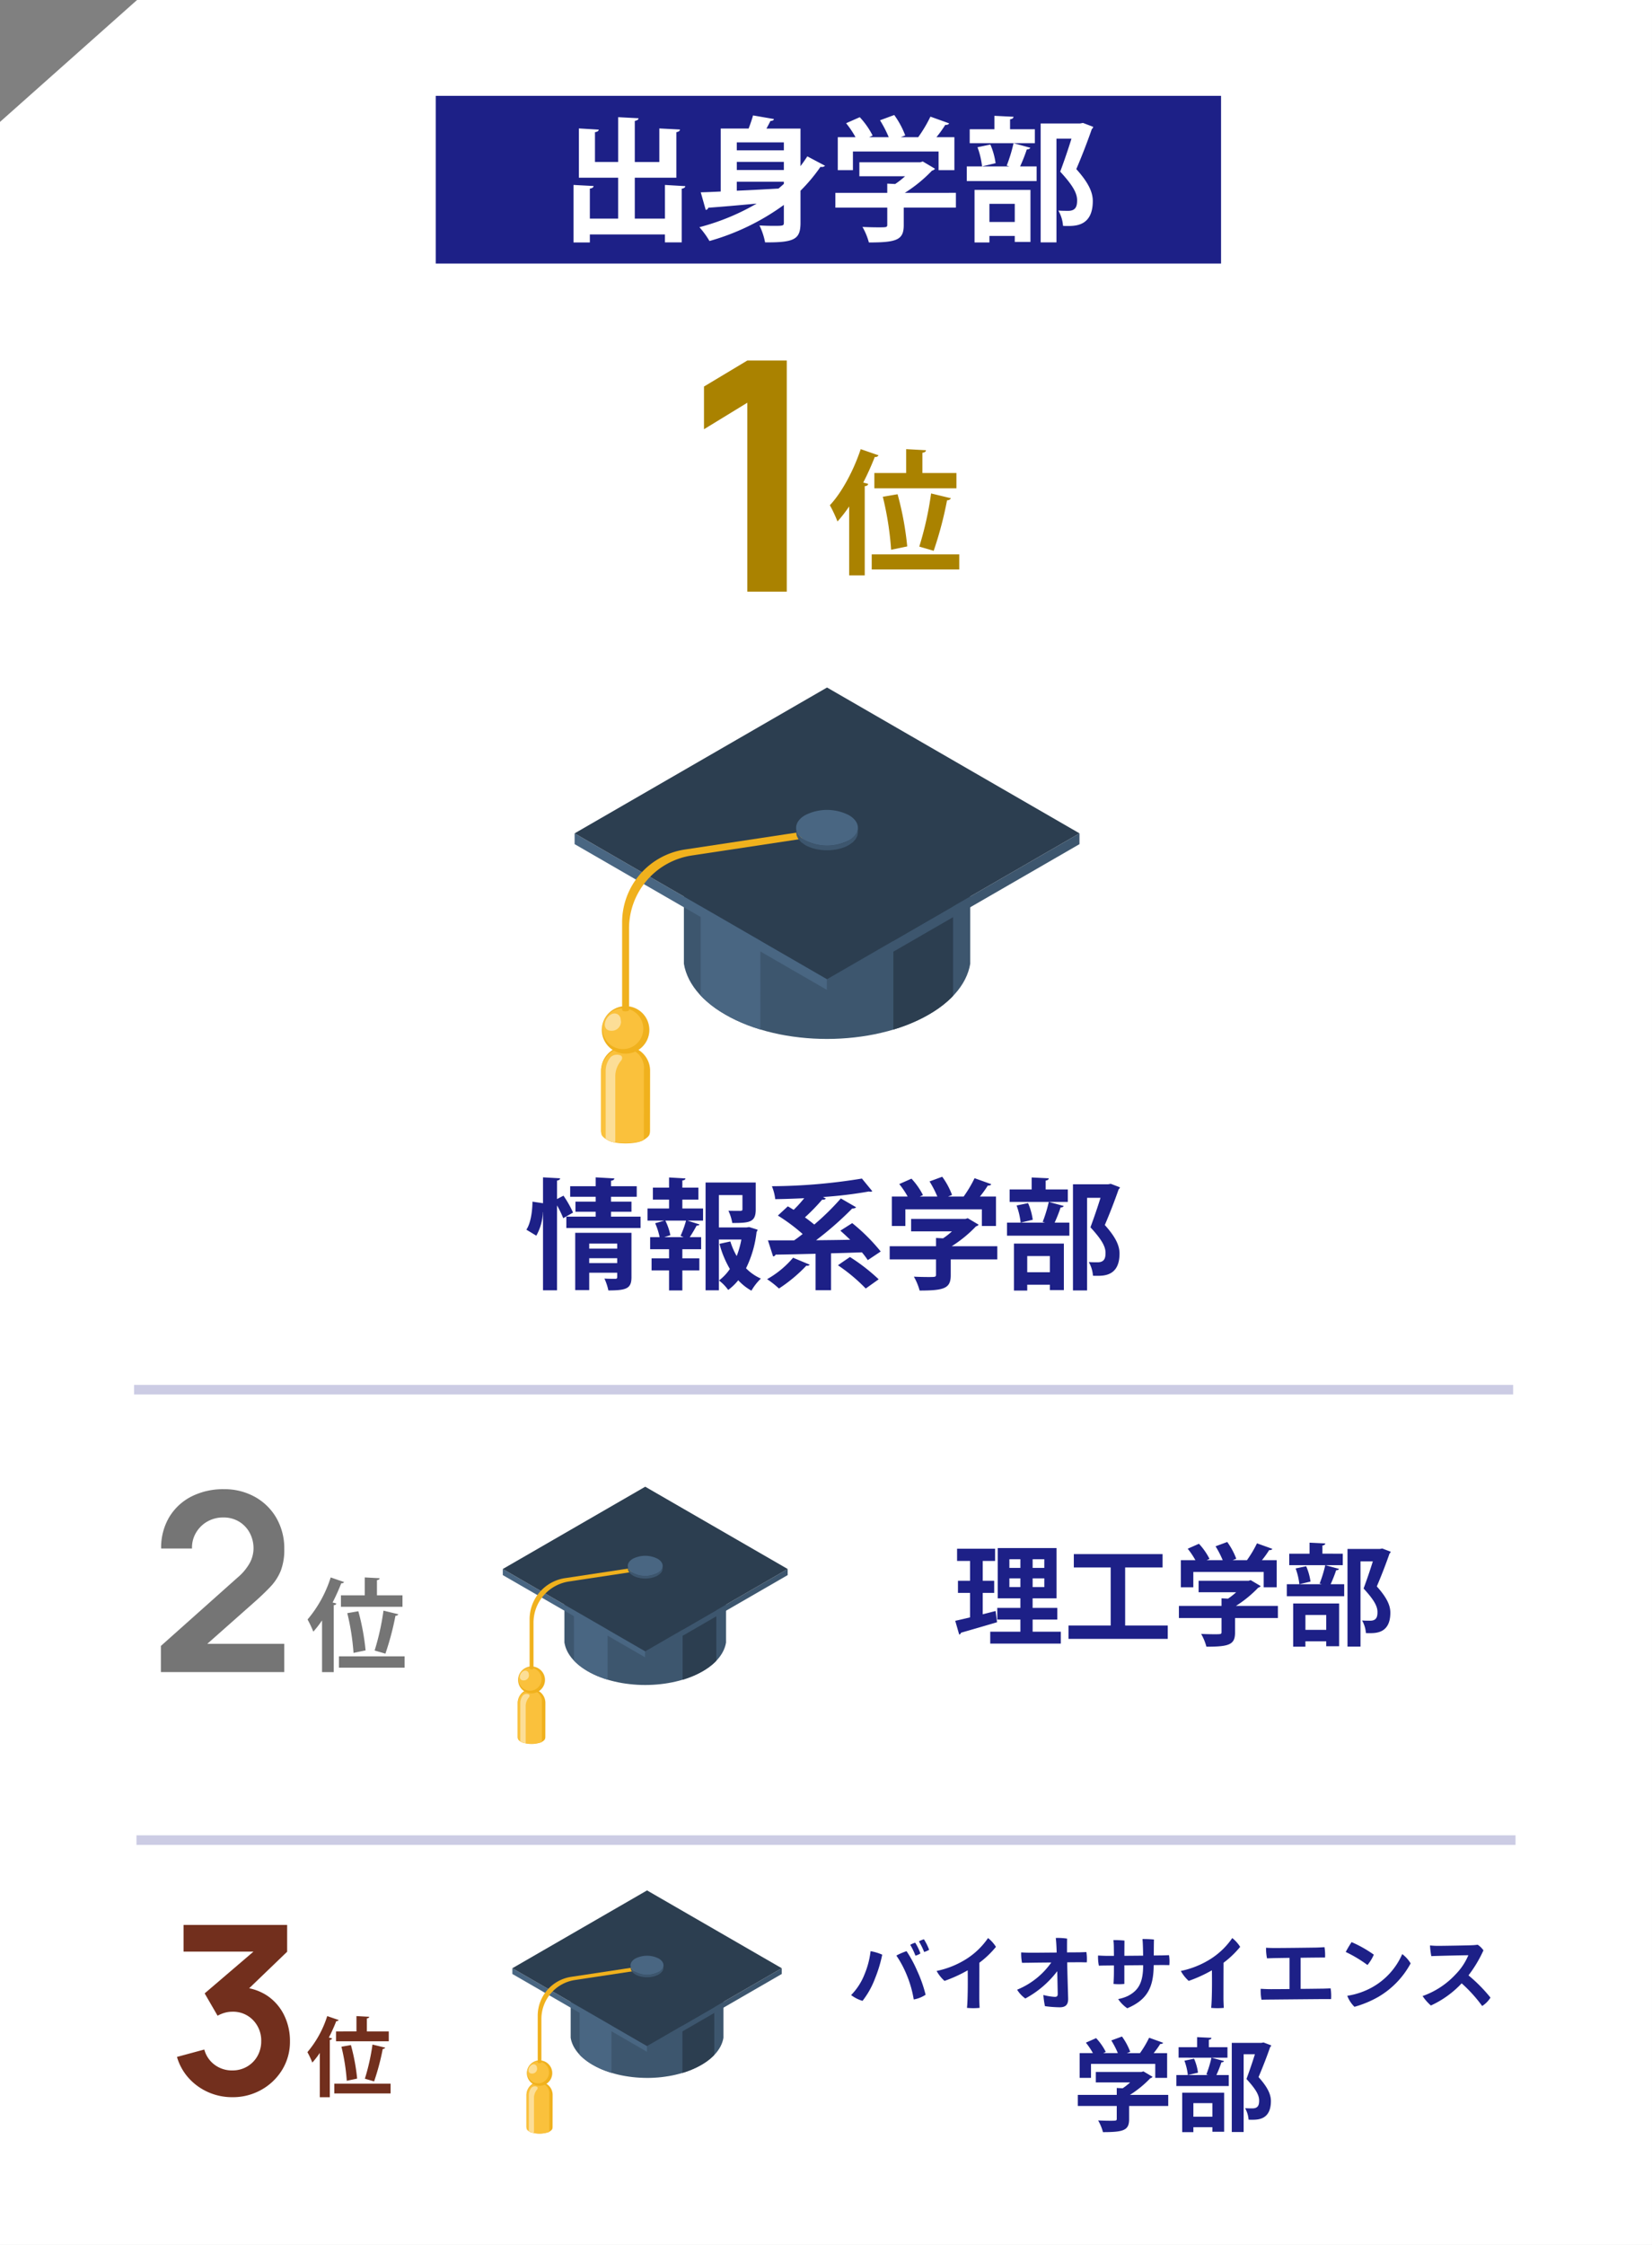 <svg xmlns="http://www.w3.org/2000/svg" width="345" height="468.499" viewBox="0 0 345 468.499"><rect x="0" y="0" width="345" height="468.499" fill="#808080" stroke="none"/><defs><style>.cls-1,.cls-4{fill:#fff}.cls-2{fill:#1d2087}.cls-3{fill:#e6eaeb}.cls-10,.cls-11,.cls-12,.cls-13,.cls-14,.cls-15,.cls-3,.cls-4,.cls-5,.cls-6,.cls-7,.cls-8,.cls-9{fill-rule:evenodd}.cls-5{fill:#2980b9}.cls-6{fill:#2192fc}.cls-7{fill:#2c3e50}.cls-8{fill:#5298c7}.cls-9{fill:#61b1e6}.cls-10{fill:#41576e}.cls-11{fill:#f0b11d}.cls-12{fill:#fac13c}.cls-13{fill:#fcde97}.cls-14{fill:#3d566e}.cls-15{fill:#496682}.cls-16{fill:#aa8200}.cls-17{fill:#757575}.cls-18{fill:#722f1d}.cls-19{opacity:.23}</style></defs><g id="in-numbers-img04-sp" transform="translate(0 .006)"><path id="bb" class="cls-1" d="M345 468.5H0V25.44L28.617 0H345v468.5z" transform="translate(-.001 -.004)"/><g id="tit" transform="translate(91 20.006)"><rect id="長方形_11894" data-name="長方形 11894" class="cls-2" width="164" height="35" transform="translate(0 -.01)"/><path id="パス_20257" data-name="パス 20257" class="cls-1" d="M-34.132-2.38h-6.3v-8.54h8.68v-9.492c.532-.112.728-.28.756-.56l-4.312-.224v7h-5.124v-8.568c.532-.112.756-.28.784-.56l-4.256-.224v9.348h-4.844v-6.216c.532-.084.756-.252.784-.532l-4.144-.252v10.28h8.2v8.54h-5.908v-6.272c.532-.056.756-.252.784-.532l-4.2-.224V2.6h3.416V.924h15.68v1.652h3.5v-11.2c.532-.084.728-.28.756-.532l-4.256-.252zm28.308-18.788h-7.112q.462-.84.84-1.6c.42 0 .672-.14.728-.392l-4.368-.756c-.224.812-.56 1.792-.924 2.744h-5.824v13.136c-1.6.084-3 .14-4.172.168L-25.62-4.2a.565.565 0 00.532-.448c2.688-.2 6.272-.5 10.108-.868A47.738 47.738 0 01-26.936-.588a17.961 17.961 0 012.1 2.884A48.922 48.922 0 00-9.3-5.236v3.668c0 .7-.14.7-2.24.7-.84 0-1.9-.028-2.856-.084a14.129 14.129 0 011.176 3.528C-7 2.632-5.824 1.9-5.824-1.54V-8.2a35.463 35.463 0 004.172-4.984 1.05 1.05 0 00.28.028.928.928 0 00.672-.256l-3.7-1.96c-.448.7-.924 1.372-1.428 2.044zm-13.3 8.652v-1.708H-9.3v1.708zm9.824-4.116h-9.828v-1.652H-9.3zm0 6.552v.448c-.364.336-.756.672-1.12.98-2.968.168-5.964.336-8.708.448v-1.876zm32.312-6.3v3.892h3.3v-6.888h-3.744a25.151 25.151 0 001.848-2.576.827.827 0 00.812-.28c-.084-.056-.168-.084-3.92-1.428a28.713 28.713 0 01-2.548 4.284h-3.64l.924-.364A17.755 17.755 0 0013.748-24l-2.968 1.1a24.824 24.824 0 011.82 3.528H8.512l.728-.336a16.559 16.559 0 00-2.688-3.836L3.7-22.288a19.642 19.642 0 011.96 2.912h-3.7v6.888h3.164v-3.892zM15.96-7.756a29.75 29.75 0 005.684-4.644.954.954 0 00.616-.392l-2.548-1.512-.532.168H6.468v2.912h9.548A16.531 16.531 0 0113.944-9.6l-1.652-.084v1.932H1.456v3.08h10.836v3.552c0 .56-.14.56-1.876.56-.9 0-2.156-.028-3.3-.084A13.514 13.514 0 018.456 2.6c5.824 0 7.28-.532 7.28-3.612v-3.664h10.892v-3.08zM33.628 2.6V1.232h5.292v1.26h3.28V-8.372H30.52V2.6zm5.292-4.28h-5.292v-3.78h5.292zm-.98-19.348V-23.1c.5-.084.7-.252.728-.532l-4-.2v2.8h-5.156v2.912H43.12v-2.912zm14.588-1.2h-8.2V2.576h3.3v-21.644h3.136c-.644 2.072-1.428 4.4-2.352 6.888 2.548 2.772 3.528 4.424 3.528 5.964C51.94-5.124 51.772-4 50.092-4c-.5 0-1.26 0-2.072-.056A7.394 7.394 0 0149-.868c.308.028.616.028.924.028 1.68 0 5.292 0 5.292-5.208 0-1.848-.9-3.836-3.444-6.664 1.288-3 2.408-5.964 3.248-8.372a.6.6 0 00.28-.448l-2.128-.812zM37.8-13.272h-8.9v3.052h14.584v-3.052H40.04a35.856 35.856 0 001.4-3.556c.392 0 .616-.112.728-.336l-3.5-.952a32.312 32.312 0 01-1.428 4.676zm-2.884-.672a14.6 14.6 0 00-1.092-3.892l-2.688.56a16.514 16.514 0 01.952 4z" transform="translate(82 27.99)"/></g><g id="グループ_20109" data-name="グループ 20109" transform="translate(29 57.996)"><g id="rank"><path id="パス_20260" data-name="パス 20260" class="cls-2" d="M-51.875-9.725v11.95h2.925V-1.4h5.85v.9c0 .275-.1.375-.425.375-.3 0-1.375 0-2.25-.05A11.076 11.076 0 01-44.95 2.3c3.85 0 4.825-.425 4.825-2.8v-9.225zm8.775 3.3h-5.85v-1.05h5.85zm-5.85 2h5.85V-3.4h-5.85zm-6.725-12.35v-3.85c.45-.075.625-.225.65-.475l-3.575-.2v5.4l-2.2-.325c-.025 2.15-.4 4.55-1.275 5.85.05.025.1.05 2.075 1.25a10.766 10.766 0 001.375-4.925h.025V2.275h2.925V-15.45a21.221 21.221 0 011.3 2.675l2.05-1.175a22.541 22.541 0 00-2-3.525zm11.275 2.65h4.275v-2.1H-44.4v-1.025h5.375v-2.2H-44.4v-1.15c.475-.05.675-.225.7-.475l-3.9-.225v1.85h-5.325v2.2h5.325v1.025h-4.225v2.1h4.225v1.025h-6.125v2.375h15.5V-13.1H-44.4zm18.25-2.525v-2.5h-3.35v-1.5c.45-.05.625-.2.65-.425l-3.425-.2v2.125h-3.375v2.5h3.375v1.85h-4.5v2.525h3.525l-1.925.55a13.88 13.88 0 01.925 2.9h-1.975V-6.3h3.95v1.9h-3.65v2.525h3.65V2.3h2.775v-4.175h3.55V-4.4h-3.55v-1.9h3.925v-2.525h-2.375c.5-.75 1.075-1.725 1.425-2.4.325 0 .55-.075.6-.25l-2.525-.8h3.275V-14.8H-29.5v-1.85zm10.075 5.8h-5.8v-6.75h4.925v2.95c0 .275-.1.325-.45.35-.3 0-1.475 0-2.475-.025a9.722 9.722 0 01.8 2.55c3.625 0 4.9-.15 4.9-2.825v-5.625H-24.65v22.5h2.775v-10.6h4.7a18.958 18.958 0 01-.975 3.45 14.436 14.436 0 01-1.325-3.05l-2.275.5a21.063 21.063 0 002.175 5.25 10.38 10.38 0 01-2.275 2.4A9 9 0 01-19.925 2.2a11.481 11.481 0 002.1-2.025 11 11 0 002.75 2.175A11.457 11.457 0 01-13.1-.175a9.865 9.865 0 01-3.1-2.15A22.83 22.83 0 00-14-9.9a1.394 1.394 0 00.225-.475l-1.775-.55zm-17.2 2.025l1.275-.4a12.3 12.3 0 00-1.05-3.05h4.325a20.969 20.969 0 01-1.15 3.175l.625.275zM3.5-10.175c.65.575 1.35 1.225 2.05 1.9-2.4.05-4.825.075-7.125.1a69.346 69.346 0 007.55-6.625 1.088 1.088 0 00.825-.25L3.6-16.9a52.392 52.392 0 01-5.55 5.45c-.575-.475-1.25-1-1.95-1.5a41.21 41.21 0 003.6-3.7.817.817 0 00.775-.225l-.6-.325a86.868 86.868 0 009.575-1.15 1.463 1.463 0 00.325.05.852.852 0 00.4-.1L8-21.05a119.158 119.158 0 01-18.8 1.6 9.992 9.992 0 01.7 2.7c1.95-.025 4-.1 6.05-.2a25.634 25.634 0 01-2.2 2.425c-.425-.25-.825-.5-1.225-.725l-2.075 1.925a37.6 37.6 0 015.175 3.85c-.6.475-1.2.925-1.775 1.325h-5.475l1.075 3.35a.577.577 0 00.525-.375c2.275-.025 5.175-.1 8.35-.175v7.6H1.55v-7.7c2.125-.05 4.3-.125 6.45-.2a16.253 16.253 0 011.225 1.625l2.7-1.8a39.2 39.2 0 00-5.95-5.925zm8 10.15a39.006 39.006 0 00-6-4.65C4.7-4.125 3.9-3.6 3-2.95A36.159 36.159 0 018.8 1.9zm-17.875-4.5A19.9 19.9 0 01-11.8-.05 18.884 18.884 0 01-9.325 1.9 31.387 31.387 0 00-3.6-2.875a.621.621 0 00.2.025.633.633 0 00.5-.225zm39.425-10.1v3.475H36v-6.15h-3.35a22.456 22.456 0 001.65-2.3.739.739 0 00.725-.25c-.075-.05-.15-.075-3.5-1.275A25.636 25.636 0 0129.25-17.3H26l.825-.325a15.853 15.853 0 00-2.05-3.8l-2.65.975a22.164 22.164 0 011.625 3.15H20.1l.65-.3a14.785 14.785 0 00-2.4-3.425L15.8-19.9a17.537 17.537 0 011.75 2.6h-3.3v6.15h2.825v-3.475zm-6.3 7.7a26.563 26.563 0 005.075-4.15.852.852 0 00.55-.35l-2.275-1.35-.475.15h-11.35v2.6H26.8a14.76 14.76 0 01-1.85 1.45l-1.475-.075v1.725H13.8v2.75h9.675V-1c0 .5-.125.5-1.675.5-.8 0-1.925-.025-2.95-.075a12.066 12.066 0 011.2 2.9c5.2 0 6.5-.475 6.5-3.225v-3.275h9.725v-2.75zm15.775 9.25V1.1h4.725v1.125h2.925v-9.7H39.75v9.8zM47.25-1.5h-4.725v-3.375h4.725zm-.875-17.275v-1.85c.45-.075.625-.225.65-.475l-3.575-.175v2.5h-4.6v2.6H51v-2.6zM59.4-19.85h-7.325V2.3h2.95v-19.325h2.8a121.693 121.693 0 01-2.1 6.15C58-8.4 58.875-6.925 58.875-5.55c0 .975-.15 1.975-1.65 1.975-.45 0-1.125 0-1.85-.05a6.6 6.6 0 01.875 2.85c.275.025.55.025.825.025 1.5 0 4.725 0 4.725-4.65 0-1.65-.8-3.425-3.075-5.95a116.7 116.7 0 002.9-7.475.536.536 0 00.25-.4l-1.9-.725zm-13.15 8H38.3v2.725h13.025v-2.725H48.25a32.013 32.013 0 001.25-3.175c.35 0 .55-.1.65-.3l-3.125-.85A28.849 28.849 0 0145.75-12zm-2.575-.6a13.04 13.04 0 00-.975-3.475l-2.4.5a14.744 14.744 0 01.85 3.575z" transform="translate(143 209)"/><g id="ico" transform="translate(91 85.474)"><path id="パス_13893" data-name="パス 13893" class="cls-3" d="M6.706 30.361a4.959 4.959 0 114.961-4.961 4.958 4.958 0 01-4.961 4.958" transform="translate(3.938 46.057)"/><path id="パス_13894" data-name="パス 13894" class="cls-4" d="M2.457 21.791c.956-1.262 2.349-1.106 2.749.075a2.585 2.585 0 00-2.778.358c-.478.5-.348.436-.468.686a2.624 2.624 0 01.5-1.119m2.752.1l.016.049-.016-.049M2.19 24.068zm-.247-1.041l.013-.1-.013.1" transform="translate(4.378 47.112)"/><path id="パス_13895" data-name="パス 13895" class="cls-5" d="M2.549 25.876a3.216 3.216 0 01.072-4.076 2.265 2.265 0 013.513.3 3.221 3.221 0 01-.072 4.079 2.266 2.266 0 01-3.513-.306" transform="translate(4.185 47.536)"/><path id="パス_13896" data-name="パス 13896" class="cls-6" d="M2.564 25.066a2.546 2.546 0 01.059-3.227 1.79 1.79 0 012.777.241 2.546 2.546 0 01-.055 3.227 1.8 1.8 0 01-2.781-.241" transform="translate(4.544 47.956)"/><path id="パス_13897" data-name="パス 13897" class="cls-7" d="M2.588 23.942a1.612 1.612 0 01.033-2.049 1.139 1.139 0 011.766.153 1.616 1.616 0 01-.032 2.054 1.139 1.139 0 01-1.766-.153" transform="translate(5.04 48.533)"/><path id="パス_13898" data-name="パス 13898" class="cls-3" d="M2.757 22.915a.367.367 0 01.01-.465.255.255 0 01.4.033.372.372 0 01-.007.468.261.261 0 01-.4-.036" transform="translate(6.036 50.396)"/><path id="パス_13899" data-name="パス 13899" class="cls-8" d="M5.213 21.385a2.272 2.272 0 01.111.729v.052A1.931 1.931 0 002.8 22.2a1.815 1.815 0 00-.6 1.386 1.436 1.436 0 01-.231-1.158c.117-.25-.01-.182.468-.686a2.578 2.578 0 012.775-.358m-.12 1.646L5.067 23z" transform="translate(4.371 47.593)"/><path id="パス_13900" data-name="パス 13900" class="cls-9" d="M5.143 21.759a1.947 1.947 0 01-.231.865c-.01-.016.211.267-.033-.046s-1.373-.566-1.766-.153a1.287 1.287 0 00-.377 1.175 1.226 1.226 0 01-.719-.42 1.826 1.826 0 01.6-1.389 1.931 1.931 0 012.528-.033" transform="translate(4.551 47.999)"/><path id="パス_13901" data-name="パス 13901" class="cls-10" d="M4.426 22a1.947 1.947 0 01-1.711 1.025 2.245 2.245 0 01-.465-.049 1.287 1.287 0 01.377-1.176c.39-.413 1.519-.156 1.766.153s.023.029.033.046" transform="translate(5.037 48.628)"/><path id="パス_13902" data-name="パス 13902" class="cls-3" d="M2.124 22.17a.609.609 0 01.387-.673.433.433 0 01.556.374.614.614 0 01-.387.673.428.428 0 01-.556-.374" transform="translate(4.766 48.386)"/><path id="パス_13903" data-name="パス 13903" class="cls-11" d="M1.7 28.012a5.122 5.122 0 0110.241 0l-.016 12.713c-.062.7-.026 1.09-1.493 1.936s-5.777.846-7.241 0-1.428-1.233-1.49-1.936L1.7 28.012z" transform="translate(3.826 51.848)"/><path id="パス_13904" data-name="パス 13904" class="cls-12" d="M11.944 27.7l-.007 9.037zM1.7 27.7c0-1.457 1.529-4.522 4.541-4.548a4.056 4.056 0 014.4 4.4c0 3.64-.007 11.034-.007 14.678-.065.039.833-.478-.2.12s-5.777.846-7.241 0-1.428-1.235-1.493-1.938z" transform="translate(3.83 52.161)"/><path id="パス_13905" data-name="パス 13905" class="cls-11" d="M6.706 30.361a4.959 4.959 0 114.961-4.961 4.958 4.958 0 01-4.961 4.958" transform="translate(3.938 46.057)"/><path id="パス_13906" data-name="パス 13906" class="cls-12" d="M6.052 29.1a4.26 4.26 0 114.262-4.262A4.264 4.264 0 016.052 29.1" transform="translate(4.033 46.359)"/><path id="パス_13907" data-name="パス 13907" class="cls-13" d="M5.213 21.867c-.4-1.184-1.789-1.337-2.749-.075a2.562 2.562 0 00-.494 1.119 1.439 1.439 0 00.23 1.158 1.2 1.2 0 00.716.416 2.223 2.223 0 00.462.046 1.941 1.941 0 001.942-1.887z" transform="translate(4.371 47.111)"/><path id="パス_13908" data-name="パス 13908" class="cls-14" d="M66.814 9.81v25.744l-.172.83-.241.82-.309.817-.377.81-.446.8-.517.787-.582.777-.654.761-.722.748-.79.729-.859.712-.927.693-1 .667-1.064.647-1.122.615-1.161.576-1.2.537-1.233.5-1.265.455-1.295.416-1.317.377-1.347.335-1.366.3-1.386.257-1.4.218-1.415.179-1.425.14-1.431.1-1.441.062-1.441.02-1.441-.02-1.438-.059-1.435-.1-1.422-.14-1.418-.179-1.4-.215-1.386-.26-1.366-.3-1.347-.338-1.321-.377-1.295-.416-1.265-.455-1.233-.5-1.2-.537-1.161-.576-1.119-.615-1.067-.647-1-.667-.93-.693-.856-.712-.79-.729-.722-.748-.64-.756-.582-.777-.517-.79-.446-.8-.377-.81-.31-.823-.241-.823-.169-.826V9.81l.169.826.241.823.309.817.377.81.446.8.517.791.582.774.654.764.722.745.79.732.856.712.93.69 1 .67 1.067.647 1.119.615 1.161.576 1.2.537 1.233.494 1.265.459 1.295.416 1.321.377 1.347.338 1.366.3 1.386.257 1.4.218 1.415.179 1.425.14 1.435.1 1.438.059 1.441.02 1.441-.02 1.438-.059 1.435-.1 1.425-.14 1.415-.179 1.4-.218 1.386-.257 1.366-.3 1.347-.335 1.321-.377 1.291-.416 1.265-.459 1.233-.494 1.2-.537 1.161-.576 1.122-.615 1.064-.647 1-.67.927-.69.841-.718.79-.732.722-.745.654-.761.582-.777.517-.787.446-.8.377-.81.309-.817.241-.82z" transform="translate(15.807 22.102)"/><path id="パス_13909" data-name="パス 13909" class="cls-7" d="M32.93 37.613l-.436.452-.791.729-.859.712-.927.693-1 .67-1.064.644-1.122.618-1.158.576-1.2.534-1.233.5-1.265.455-1.295.416-.12.036V18.9l.12-.033 1.295-.416 1.265-.459 1.233-.494 1.2-.537 1.158-.576 1.122-.615 1.064-.644 1-.673.927-.69.859-.712.791-.729.436-.452z" transform="translate(46.107 26.74)"/><path id="パス_13910" data-name="パス 13910" class="cls-15" d="M20.558 44.68l-.039-.013-1.295-.416-1.265-.455-1.233-.496-1.2-.537-1.158-.576-1.122-.618-1.067-.644-1-.67-.927-.693-.852-.712-.79-.729-.514-.534V11.843l.514.533.79.729.859.712.927.693 1 .67 1.067.644 1.122.618 1.158.576 1.2.534 1.233.5 1.265.455 1.295.416.039.013z" transform="translate(18.232 26.684)"/><path id="パス_13911" data-name="パス 13911" class="cls-15" d="M0 9.356v2.251l52.716 30.436v-2.251z" transform="translate(0 21.08)"/><path id="パス_13912" data-name="パス 13912" class="cls-14" d="M16.205 39.792v2.251l52.72-30.435V9.357z" transform="translate(36.512 21.081)"/><path id="パス_13913" data-name="パス 13913" class="cls-7" d="M52.716 0L0 30.436l52.716 30.439 52.719-30.439z" transform="translate(.001)"/><path id="パス_13914" data-name="パス 13914" class="cls-11" d="M45.994 9.006l-29.776 4.506A15.4 15.4 0 003.05 28.824V46.94c0 .537 1.454.361 1.448.1V30.07a15.4 15.4 0 0113.168-15.313l29.372-4.444z" transform="translate(6.872 20.291)"/><path id="パス_13915" data-name="パス 13915" class="cls-14" d="M27.119 9v.979l-.119.706-.355.69-.592.647-.823.586-.491.257-.52.218-.55.189-.573.153-.589.12-.605.085-.615.052-.618.016-.618-.016-.612-.052-.605-.085-.592-.12-.573-.153-.55-.189-.52-.218-.491-.257-.826-.586-.589-.647-.351-.69-.12-.709V9l.12.709.351.69.589.647.826.586.491.254.52.221.55.189.573.153.592.12.605.085.612.052.618.016.618-.016.615-.052.605-.085.589-.12.573-.153.55-.189.52-.221.491-.254.823-.586.592-.647.355-.693z" transform="translate(32.046 20.271)"/><path id="パス_13916" data-name="パス 13916" class="cls-15" d="M16.113 8.943a10.068 10.068 0 019.115 0c2.518 1.454 2.518 3.809 0 5.263a10.082 10.082 0 01-9.122 0c-2.518-1.454-2.515-3.809 0-5.263" transform="translate(32.045 17.693)"/><path id="パス_13917" data-name="パス 13917" class="cls-13" d="M1.995 41.079a2.664 2.664 0 00.381.27l.007.007.01.007.013.007.01.006.013.01.013.007.01.006h.007l.007.006.016.007.013.01.02.007.01.01A4.312 4.312 0 004 41.863V27.891a5.161 5.161 0 011.233-3.113c.329-.5.221-.869-.111-1.057a1.988 1.988 0 00-2.053.309 4.447 4.447 0 00-1.077 2.879v14.17" transform="translate(4.495 53.068)"/></g><g id="num" transform="translate(114 -5.525)"><path id="パス_20259" data-name="パス 20259" class="cls-16" d="M6.748-23.744c-1.484 4.48-3.976 9.1-6.44 11.7A28.551 28.551 0 011.9-8.652a28.951 28.951 0 002.44-3.136V2.6h3.248v-18.62c.476-.028.672-.224.728-.476l-1.036-.28a56.883 56.883 0 002.408-5.344.739.739 0 00.784-.336zm2.3 21.952v3.164h18.28v-3.164zM9.6-18.76v3.192h17.14v-3.192h-7.112v-4.228c.532-.084.728-.252.756-.532l-4.144-.224v4.984zm15.18 5.684a.888.888 0 00.812-.42L21.448-14.5a68.784 68.784 0 01-2.464 11.084c0 .028 2.828.812 3 .9a77.187 77.187 0 002.796-10.56zm-8.316 9.632a64.468 64.468 0 00-2.016-10.892l-3.08.532A65.128 65.128 0 0113.1-2.744z" transform="translate(30 65)"/><path id="パス_20258" data-name="パス 20258" class="cls-16" d="M13.065 0v-39.43L4.02-33.9v-8.911l9.045-5.427h8.241V0z" transform="translate(0 71)"/></g></g><g id="グループ_23392" data-name="グループ 23392" transform="translate(0 127)"><g id="rank-2" data-name="rank" transform="translate(2 109)"><path id="パス_20263" data-name="パス 20263" class="cls-2" d="M-29.348-3.519h5.148v-2.438h-5.152v-2h4.991v-10.489h-12.278v10.488h4.739v2h-4.83v2.438h4.83v2.53h-6.3v2.485h14.74V-.989h-5.888zm-2.553-12.6v1.817h-2.3v-1.817zm2.553 1.817v-1.817h2.438v1.817zm-4.852 2.181h2.3v1.821h-2.3zm4.853 1.817v-1.817h2.438v1.821zm-10.42 1.219h2.392v-2.53h-2.392v-4.14h2.576v-2.553h-7.935v2.553h2.714v4.14h-2.53v2.53h2.53v5.106c-1.173.276-2.231.529-3.1.713l.828 2.875a.52.52 0 00.384-.391c1.863-.529 4.784-1.38 7.521-2.185-.276-2.277-.3-2.323-.3-2.346l-2.691.69zm29.739-5.315h7.82v-2.783h-18.538v2.783h7.7v12.123h-8.804V.506h20.723v-2.783h-8.9zm28.934.943v3.2h2.714v-5.658h-3.082a20.66 20.66 0 001.518-2.116.68.68 0 00.667-.23c-.069-.046-.138-.069-3.22-1.173a23.586 23.586 0 01-2.093 3.519h-2.99l.759-.3a14.585 14.585 0 00-1.886-3.5l-2.438.9a20.391 20.391 0 011.495 2.9H6.992l.6-.276a13.6 13.6 0 00-2.208-3.151l-2.348 1.034a16.135 16.135 0 011.61 2.392H1.61v5.658h2.6v-3.2zm-5.8 7.084a24.438 24.438 0 004.669-3.818.784.784 0 00.506-.322l-2.093-1.242-.437.138H5.313v2.392h7.843a13.579 13.579 0 01-1.7 1.334L10.1-7.958v1.587H1.2v2.53h8.9V-.92c0 .46-.115.46-1.541.46-.736 0-1.771-.023-2.714-.069a11.1 11.1 0 011.1 2.668c4.784 0 5.98-.437 5.98-2.967v-3.013h8.947v-2.53zm14.513 8.51V1.012h4.351v1.035h2.691v-8.924H25.07v9.016zM31.97-1.38h-4.347v-3.1h4.347zm-.8-15.893v-1.7c.414-.069.575-.207.6-.437l-3.289-.161v2.3h-4.239v2.392H35.42v-2.392zm11.983-.989h-6.744V2.116h2.714v-17.779H41.7a112.64 112.64 0 01-1.932 5.658c2.093 2.277 2.9 3.634 2.9 4.9 0 .9-.138 1.817-1.518 1.817-.414 0-1.035 0-1.7-.046a6.074 6.074 0 01.8 2.621c.253.023.506.023.759.023 1.38 0 4.347 0 4.347-4.278 0-1.518-.736-3.151-2.829-5.474 1.058-2.461 1.978-4.9 2.668-6.877a.493.493 0 00.23-.368l-1.748-.667zM31.05-10.9h-7.314v2.5h11.983v-2.5H32.89a29.453 29.453 0 001.15-2.921c.322 0 .506-.092.6-.276l-2.875-.782a26.542 26.542 0 01-1.175 3.839zm-2.369-.552a12 12 0 00-.9-3.2l-2.208.46a13.565 13.565 0 01.782 3.289z" transform="translate(214 47.51)"/><g id="ico-2" data-name="ico" transform="translate(74 16.261)"><path id="パス_13893-2" data-name="パス 13893" class="cls-3" d="M4.546 26.039a2.8 2.8 0 112.8-2.8 2.8 2.8 0 01-2.8 2.8" transform="translate(1.461 17.083)"/><path id="パス_13894-2" data-name="パス 13894" class="cls-4" d="M2.233 21.407c.54-.712 1.325-.624 1.551.042a1.459 1.459 0 00-1.568.2c-.27.285-.2.246-.264.387a1.48 1.48 0 01.281-.631m1.553.055l.009.028-.009-.028m-1.7 1.23zm-.14-.587l.007-.055-.007.055" transform="translate(1.624 17.474)"/><path id="パス_13895-2" data-name="パス 13895" class="cls-5" d="M2.248 23.794a1.815 1.815 0 01.04-2.3 1.278 1.278 0 011.983.171 1.817 1.817 0 01-.04 2.3 1.278 1.278 0 01-1.983-.173" transform="translate(1.552 17.631)"/><path id="パス_13896-2" data-name="パス 13896" class="cls-6" d="M2.326 23.418a1.436 1.436 0 01.033-1.818 1.01 1.01 0 011.568.136 1.436 1.436 0 01-.031 1.821 1.013 1.013 0 01-1.569-.136" transform="translate(1.685 17.787)"/><path id="パス_13897-2" data-name="パス 13897" class="cls-7" d="M2.435 22.9a.909.909 0 01.018-1.156.643.643 0 011 .086.912.912 0 01-.018 1.156.642.642 0 01-1-.086" transform="translate(1.869 18.001)"/><path id="パス_13898-2" data-name="パス 13898" class="cls-3" d="M2.723 22.677a.207.207 0 01.006-.262.144.144 0 01.226.018.21.21 0 010 .264.147.147 0 01-.228-.02" transform="translate(2.239 18.692)"/><path id="パス_13899-2" data-name="パス 13899" class="cls-8" d="M3.787 21.271a1.282 1.282 0 01.062.411v.029a1.089 1.089 0 00-1.426.02 1.024 1.024 0 00-.336.782.81.81 0 01-.13-.653c.066-.141-.006-.1.264-.387a1.455 1.455 0 011.566-.2m-.068.929l-.019-.02z" transform="translate(1.621 17.652)"/><path id="パス_13900-2" data-name="パス 13900" class="cls-9" d="M3.782 21.561a1.1 1.1 0 01-.13.488c-.006-.009.119.151-.018-.026s-.775-.319-1-.086a.726.726 0 00-.213.663.692.692 0 01-.406-.237 1.03 1.03 0 01.336-.784 1.089 1.089 0 011.426-.018" transform="translate(1.688 17.803)"/><path id="パス_13901-2" data-name="パス 13901" class="cls-10" d="M3.472 21.816a1.1 1.1 0 01-.966.578 1.267 1.267 0 01-.262-.028.726.726 0 01.213-.663c.22-.233.857-.088 1 .086s.013.017.018.026" transform="translate(1.868 18.036)"/><path id="パス_13902-2" data-name="パス 13902" class="cls-3" d="M2.12 21.867a.344.344 0 01.218-.38.244.244 0 01.314.211.346.346 0 01-.218.38.241.241 0 01-.314-.211" transform="translate(1.768 17.946)"/><path id="パス_13903-2" data-name="パス 13903" class="cls-11" d="M1.7 25.833a2.89 2.89 0 015.779 0l-.009 7.174c-.035.4-.015.615-.843 1.092a6.01 6.01 0 01-4.086 0c-.826-.477-.806-.7-.841-1.092v-7.174z" transform="translate(1.419 19.23)"/><path id="パス_13904-2" data-name="パス 13904" class="cls-12" d="M7.48 25.717v5.1zm-5.78 0a2.773 2.773 0 012.563-2.566 2.289 2.289 0 012.484 2.482v8.282c-.037.022.47-.27-.114.068a6.984 6.984 0 01-4.086 0c-.826-.477-.806-.7-.841-1.092z" transform="translate(1.421 19.346)"/><path id="パス_13905-2" data-name="パス 13905" class="cls-11" d="M4.546 26.039a2.8 2.8 0 112.8-2.8 2.8 2.8 0 01-2.8 2.8" transform="translate(1.461 17.083)"/><path id="パス_13906-2" data-name="パス 13906" class="cls-12" d="M4.195 25.384a2.4 2.4 0 112.4-2.4 2.406 2.406 0 01-2.4 2.4" transform="translate(1.496 17.195)"/><path id="パス_13907-2" data-name="パス 13907" class="cls-13" d="M3.787 21.45c-.226-.668-1.01-.754-1.551-.042a1.446 1.446 0 00-.279.631.812.812 0 00.13.653.679.679 0 00.4.235 1.254 1.254 0 00.261.026 1.1 1.1 0 001.1-1.065z" transform="translate(1.621 17.474)"/><path id="パス_13908-2" data-name="パス 13908" class="cls-14" d="M40.759 9.81v14.527l-.1.468-.136.463-.174.461-.213.457-.251.452-.292.444-.329.439-.369.43-.408.422-.446.411-.485.4-.523.391-.562.376-.6.365-.633.347-.655.325-.676.3-.7.281-.714.257-.731.235-.743.213-.76.189-.771.169-.782.145-.789.123-.8.1-.8.079-.808.055-.813.035-.813.011-.813-.011-.811-.033-.81-.057-.8-.079-.8-.1-.789-.121-.782-.147-.771-.167-.76-.191-.747-.209-.731-.235-.714-.257-.7-.281-.676-.3-.655-.325-.631-.347-.6-.365-.562-.376-.525-.391-.483-.4-.446-.411-.408-.422-.369-.43-.329-.439-.292-.446-.251-.45-.213-.457-.174-.461-.13-.472-.1-.466V9.81l.1.466.136.464.174.461.213.457.251.45.292.446.329.437.369.431.408.42.446.413.483.4.525.389.562.378.6.365.631.347.655.325.676.3.7.279.714.259.731.235.745.213.76.191.771.167.782.145.789.123.8.1.8.079.81.057.811.033.813.011.813-.011.811-.033.81-.057.8-.079.8-.1.789-.123.782-.145.771-.169.76-.189.745-.213.732-.232.714-.259.7-.279.676-.3.655-.325.633-.347.6-.365.562-.378.523-.389.485-.4.446-.413.408-.42.369-.43.329-.439.292-.444.251-.452.213-.457.174-.461.136-.463z" transform="translate(5.863 8.197)"/><path id="パス_13909-2" data-name="パス 13909" class="cls-7" d="M27.5 26.4l-.246.255-.446.411-.485.4-.523.391-.564.378-.6.363-.636.348-.653.325-.676.3-.7.281-.714.257-.731.235-.068.02V15.835l.068-.018.731-.235.714-.259.7-.279.676-.3.653-.328.633-.347.6-.363.564-.38.523-.389.485-.4.446-.411.246-.255z" transform="translate(17.101 9.918)"/><path id="パス_13910-2" data-name="パス 13910" class="cls-15" d="M15.126 30.372l-.022-.007-.731-.235-.714-.257-.7-.279-.677-.3-.653-.325-.629-.351-.6-.363-.562-.378-.523-.391-.485-.4-.446-.411-.29-.3V11.843l.29.3.446.411.485.4.523.391.562.378.6.363.633.349.653.325.677.3.7.281.714.257.731.235.022.007z" transform="translate(6.762 9.897)"/><path id="パス_13911-2" data-name="パス 13911" class="cls-15" d="M0 9.356v1.27L29.747 27.8v-1.27z" transform="translate(0 7.819)"/><path id="パス_13912-2" data-name="パス 13912" class="cls-14" d="M16.205 26.531V27.8l29.749-17.173v-1.27z" transform="translate(13.542 7.819)"/><path id="パス_13913-2" data-name="パス 13913" class="cls-7" d="M29.747 0L0 17.174l29.747 17.177L59.5 17.174z"/><path id="パス_13914-2" data-name="パス 13914" class="cls-11" d="M27.283 9.006l-16.8 2.542a8.689 8.689 0 00-7.431 8.64v10.224c0 .3.821.2.817.055v-9.575a8.689 8.689 0 017.431-8.64l16.572-2.508z" transform="translate(2.549 7.526)"/><path id="パス_13915-2" data-name="パス 13915" class="cls-14" d="M21.5 9v.553l-.066.4-.2.389-.334.358-.464.33-.277.145-.294.123-.31.106-.323.086-.332.068-.341.048-.347.029-.349.009-.349-.009-.345-.029-.341-.048-.334-.068-.323-.086-.31-.106-.294-.123-.277-.145-.466-.33-.332-.365-.2-.389-.068-.4V9l.068.4.2.389.332.365.466.33.277.143.294.125.31.106.323.086.334.068.341.048.345.029.349.009.349-.009.347-.029.341-.048.332-.068.323-.086.31-.106.294-.125.277-.143.464-.33.334-.365.2-.389z" transform="translate(11.886 7.518)"/><path id="パス_13916-2" data-name="パス 13916" class="cls-15" d="M15.29 8.468a5.681 5.681 0 015.144 0c1.421.821 1.421 2.15 0 2.97a5.689 5.689 0 01-5.147 0c-1.421-.821-1.419-2.15 0-2.97" transform="translate(11.886 6.562)"/><path id="パス_13917-2" data-name="パス 13917" class="cls-13" d="M1.995 33.443a1.5 1.5 0 00.215.152h.019l.007.006h.022l.007.006h.011l.006.006a2.433 2.433 0 00.833.239V26a2.912 2.912 0 01.7-1.757c.185-.285.125-.49-.062-.6a1.122 1.122 0 00-1.158.174 2.509 2.509 0 00-.608 1.625v8" transform="translate(1.667 19.683)"/></g><g id="num-2" data-name="num"><path id="パス_20262" data-name="パス 20262" class="cls-17" d="M5.061-17.808A25.447 25.447 0 01.231-9.03a21.413 21.413 0 011.2 2.541 21.713 21.713 0 001.824-2.352V1.953h2.436v-13.965c.357-.021.5-.168.546-.357l-.777-.21a42.663 42.663 0 001.806-4.011.554.554 0 00.588-.252zM6.783-1.344v2.373H20.5v-2.373zM7.2-14.07v2.394h12.855v-2.394h-5.334v-3.171c.4-.063.546-.189.567-.4l-3.108-.168v3.738zm11.385 4.263a.666.666 0 00.609-.315l-3.108-.756a51.588 51.588 0 01-1.848 8.316c0 .021 2.121.609 2.247.672a57.891 57.891 0 002.1-7.917zm-6.237 7.224a48.351 48.351 0 00-1.512-8.169l-2.31.4a48.846 48.846 0 011.3 8.295z" transform="translate(33 53)"/><path id="パス_20261" data-name="パス 20261" class="cls-17" d="M2.6-.052v-5.46l16.016-14.274a10.849 10.849 0 002.6-3.146 6.476 6.476 0 00.728-2.86 6.83 6.83 0 00-.806-3.341 6.1 6.1 0 00-2.223-2.327 6.175 6.175 0 00-3.263-.858 6.565 6.565 0 00-3.445.9 6.381 6.381 0 00-2.327 2.376 6.04 6.04 0 00-.78 3.2H2.652a12.4 12.4 0 011.677-6.528 11.461 11.461 0 014.628-4.316 14.59 14.59 0 016.825-1.534 12.985 12.985 0 016.448 1.6 11.722 11.722 0 014.5 4.42 12.682 12.682 0 011.638 6.487 12.161 12.161 0 01-.728 4.5 10.653 10.653 0 01-2.171 3.354q-1.443 1.534-3.575 3.406L10.53-4.394l-.572-1.56h18.408v5.9z" transform="translate(0 55)"/></g></g><g id="rank-3" data-name="rank" transform="translate(6 200.01)"><path id="パス_20266" data-name="パス 20266" class="cls-2" d="M-52.054-13.294a5.265 5.265 0 00-1.037.442A14.833 14.833 0 01-52-10.642a4.215 4.215 0 001.037-.459 11.45 11.45 0 00-1.091-2.193zm-1.819.714a5.265 5.265 0 00-1.037.442 13.778 13.778 0 011.088 2.261 3.242 3.242 0 001.037-.459 10.483 10.483 0 00-1.088-2.244zm-10.608 6.664a12.9 12.9 0 01-2.771 4.267 7.308 7.308 0 002.38 1.207 17.545 17.545 0 002.584-4.607 28.42 28.42 0 001.53-5.032 10.546 10.546 0 00-2.431-.731 17.993 17.993 0 01-1.292 4.896zm8.806-.017a23.247 23.247 0 011.5 5.2 6.534 6.534 0 002.475-.984 27.773 27.773 0 00-1.768-5.015 25.946 25.946 0 00-2.21-4.08 12.937 12.937 0 00-2.125.918 21.641 21.641 0 012.128 3.961zm18.666-5.78a7.284 7.284 0 00-1.649-1.836 15.684 15.684 0 01-4.556 4.386A18.773 18.773 0 01-49.4-6.681a7.992 7.992 0 001.649 2.074 29.116 29.116 0 004.845-2.21c.034 2.5.017 4.352-.034 5.9-.034.867-.068 1.5-.119 1.938a13.626 13.626 0 002.635 0c-.017-.51-.068-1.394-.068-1.972 0 0 0-2.516.017-7.446a19.331 19.331 0 003.466-3.316zm17.527 1.139c-.289 0-1.343.017-2.686.017 0-1.156 0-2.295.017-2.873a12.488 12.488 0 00-2.363-.136c.1.8.153 1.972.187 3.043-2.414.017-4.964.051-5.644.034-.612 0-1.241-.034-1.768-.068a10.529 10.529 0 00.17 2.176c.527 0 1.581-.017 1.853-.017.442-.017 2.261-.034 4.267-.051a16.172 16.172 0 01-7.14 5.678 6.294 6.294 0 001.717 1.836 20.62 20.62 0 006.664-5.695c.1 4.369.1 4.726.1 4.726 0 .51-.187.629-.629.629a11.748 11.748 0 01-2.363-.391 16.028 16.028 0 00.325 2.329A24.116 24.116 0 00-23.681.9c1.292 0 1.751-.611 1.751-1.75-.017-.85-.17-5.508-.2-7.633C-20.6-8.5-19.4-8.5-19.176-8.5c.408.017.782.017 1.139.017a10.048 10.048 0 00-.085-2.142zm15.436.663c0-1.258.017-2.533.034-3.332a22.042 22.042 0 00-2.4-.1c.068.544.085 1.241.1 1.632.017.442.034 1.122.034 1.836l-3.91.034c0-1.513.017-2.805.017-3.179a20.368 20.368 0 00-2.3-.1 16.34 16.34 0 01.085 1.632c0 .323.017.918.017 1.649h-1.768a38.522 38.522 0 01-1.547-.068 9.042 9.042 0 00.17 2.125 50.12 50.12 0 011.615-.034l1.53-.017c0 .85 0 1.683-.017 2.278a65.96 65.96 0 01-.068 1.581 11.138 11.138 0 002.261 0v-3.88l3.927-.034c0 3.6-.952 5.253-3.162 6.409a8.122 8.122 0 01-2.057.663 7.259 7.259 0 001.897 1.921C-5.27-.714-4.1-3.417-4.063-7.905l1.734-.017c.51 0 1.071.017 1.53.017a8.4 8.4 0 00-.068-2.074c-.408.017-1.258.051-1.632.051zm18.037-1.8a7.284 7.284 0 00-1.649-1.836 15.684 15.684 0 01-4.556 4.384A18.773 18.773 0 011.6-6.681a7.992 7.992 0 001.647 2.074 29.116 29.116 0 004.845-2.21c.034 2.5.017 4.352-.034 5.9-.034.867-.068 1.5-.119 1.938a13.626 13.626 0 002.635 0c-.017-.51-.068-1.394-.068-1.972 0 0 0-2.516.017-7.446a19.331 19.331 0 003.468-3.316zm12.631 2.276c2.244-.034 4.437-.051 5.1-.051a9.983 9.983 0 00-.119-2.159c-.578.034-1.088.068-1.785.085-1.156.017-7.259.1-8.84.085-.561 0-1-.017-1.581-.051a10.7 10.7 0 00.2 2.21c.476-.017 1.088-.034 1.5-.051l3.2-.051v6.511c-2.108.017-3.978.034-4.42.017a48.514 48.514 0 01-1.6-.068 10.7 10.7 0 00.17 2.278c.491-.02 1.29-.034 1.953-.034 1.445-.017 10.693-.1 11.3-.1h1.28a9.846 9.846 0 00-.1-2.244c-.459.034-1.054.051-1.632.068-.408 0-2.4.034-4.624.051zM37.264-12.7a21.939 21.939 0 00-1.224 2.057 26.945 26.945 0 014.539 2.72 8.78 8.78 0 001.326-2.159 25 25 0 00-4.641-2.618zm-.9 11.2a6.3 6.3 0 001.5 2.3 21.858 21.858 0 005.015-2.091 17.989 17.989 0 006.715-6.97 6.729 6.729 0 00-1.756-1.939 14.621 14.621 0 01-6.2 6.885A15.524 15.524 0 0136.363-1.5zm25.312-4.263a26.686 26.686 0 003.124-5.219 4.416 4.416 0 00-1.2-1.173c-.272.034-.68.085-1.088.1-1.02.051-6.358.136-7.157.136-.561 0-1.19-.034-1.717-.085a16.979 16.979 0 00.272 2.227c1.241-.051 5.967-.17 7.735-.187a12.552 12.552 0 01-2.6 3.927 17.2 17.2 0 01-6.953 4.59 9.807 9.807 0 001.73 1.974A20.357 20.357 0 0060.248-4.1 29.881 29.881 0 0164.532.629a5.493 5.493 0 001.734-1.751 32.453 32.453 0 00-4.59-4.641zM-3.738 12.715v2.919h2.478v-5.166h-2.814a18.864 18.864 0 001.386-1.932.621.621 0 00.609-.21c-.063-.042-.126-.063-2.94-1.071a21.535 21.535 0 01-1.911 3.213h-2.73l.693-.273A13.316 13.316 0 00-10.689 7l-2.226.819a18.618 18.618 0 011.365 2.646h-3.066l.546-.252a12.419 12.419 0 00-2.016-2.877l-2.142.945a14.731 14.731 0 011.47 2.184h-2.772v5.166h2.373v-2.916zm-5.292 6.468A22.313 22.313 0 00-4.767 15.7a.716.716 0 00.462-.294l-1.911-1.134-.4.126h-9.534v2.184h7.161a12.4 12.4 0 01-1.553 1.218l-1.239-.063v1.449h-8.127v2.31h8.127v2.664c0 .42-.105.42-1.407.42-.672 0-1.617-.021-2.478-.063a10.135 10.135 0 011.008 2.436c4.368 0 5.46-.4 5.46-2.709v-2.751h8.169v-2.31zm13.251 7.77v-1.029H8.19v.945h2.457v-8.148H1.89v8.232zM8.19 23.74H4.221v-2.835H8.19zM7.455 9.229V7.675c.378-.063.525-.189.546-.4L5 7.129v2.1H1.134v2.184H11.34V9.229zm10.941-.9h-6.153v18.603h2.478V10.7h2.352C16.59 12.253 16 14 15.309 15.865c1.911 2.079 2.646 3.318 2.646 4.473 0 .819-.126 1.659-1.386 1.659-.378 0-.945 0-1.554-.042a5.546 5.546 0 01.735 2.394c.231.021.462.021.693.021 1.26 0 3.969 0 3.969-3.906 0-1.386-.672-2.877-2.583-5a98.028 98.028 0 002.436-6.279.45.45 0 00.21-.336l-1.6-.609zM7.35 15.046H.672v2.289h10.941v-2.289H9.03a26.892 26.892 0 001.05-2.667c.294 0 .462-.084.546-.252L8 11.413a24.234 24.234 0 01-1.07 3.507zm-2.163-.5a10.953 10.953 0 00-.819-2.919l-2.016.42a12.385 12.385 0 01.714 3z" transform="translate(210 32.99)"/><g id="ico-3" data-name="ico" transform="translate(72 9.5)"><path id="パス_13893-3" data-name="パス 13893" class="cls-3" d="M4.393 25.734a2.646 2.646 0 112.647-2.645 2.646 2.646 0 01-2.647 2.645" transform="translate(1.286 15.038)"/><path id="パス_13894-3" data-name="パス 13894" class="cls-4" d="M2.217 21.38c.51-.673 1.253-.59 1.467.04a1.379 1.379 0 00-1.482.191c-.255.269-.186.233-.25.366a1.4 1.4 0 01.266-.6m1.468.052l.009.026-.009-.026M2.075 22.6zm-.132-.555l.007-.052-.007.052" transform="translate(1.429 15.383)"/><path id="パス_13895-3" data-name="パス 13895" class="cls-5" d="M2.226 23.647a1.716 1.716 0 01.038-2.175 1.209 1.209 0 011.874.161A1.718 1.718 0 014.1 23.81a1.209 1.209 0 01-1.874-.163" transform="translate(1.366 15.521)"/><path id="パス_13896-3" data-name="パス 13896" class="cls-6" d="M2.309 23.3a1.358 1.358 0 01.031-1.72.955.955 0 011.482.128 1.358 1.358 0 01-.03 1.722.958.958 0 01-1.483-.13" transform="translate(1.484 15.658)"/><path id="パス_13897-3" data-name="パス 13897" class="cls-7" d="M2.424 22.822a.86.86 0 01.017-1.093.608.608 0 01.942.082.862.862 0 01-.016 1.089.607.607 0 01-.942-.082" transform="translate(1.646 15.846)"/><path id="パス_13898-3" data-name="パス 13898" class="cls-3" d="M2.721 22.66a.2.2 0 01.005-.248.136.136 0 01.213.017.2.2 0 010 .25.139.139 0 01-.215-.019" transform="translate(1.971 16.455)"/><path id="パス_13899-3" data-name="パス 13899" class="cls-8" d="M3.686 21.263a1.212 1.212 0 01.059.389v.028a1.03 1.03 0 00-1.345.02.968.968 0 00-.318.739.766.766 0 01-.123-.618c.062-.134-.005-.1.25-.366a1.376 1.376 0 011.481-.191m-.064.878l-.014-.017z" transform="translate(1.427 15.539)"/><path id="パス_13900-3" data-name="パス 13900" class="cls-9" d="M3.686 21.547a1.039 1.039 0 01-.123.462c-.005-.009.113.142-.017-.024s-.732-.3-.942-.082a.687.687 0 00-.2.627.654.654 0 01-.384-.224.974.974 0 01.318-.741 1.03 1.03 0 011.349-.017" transform="translate(1.486 15.672)"/><path id="パス_13901-3" data-name="パス 13901" class="cls-10" d="M3.4 21.8a1.039 1.039 0 01-.913.547 1.2 1.2 0 01-.248-.026.687.687 0 01.2-.627c.208-.22.811-.083.942.082s.012.016.017.024" transform="translate(1.645 15.877)"/><path id="パス_13902-3" data-name="パス 13902" class="cls-3" d="M2.12 21.846a.325.325 0 01.207-.359.231.231 0 01.3.2.328.328 0 01-.207.359.228.228 0 01-.3-.2" transform="translate(1.556 15.798)"/><path id="パス_13903-3" data-name="パス 13903" class="cls-11" d="M1.7 25.68a2.733 2.733 0 015.464 0l-.009 6.783c-.033.375-.014.581-.8 1.033a5.682 5.682 0 01-3.864 0c-.781-.451-.762-.658-.795-1.033L1.7 25.68z" transform="translate(1.249 16.929)"/><path id="パス_13904-3" data-name="パス 13904" class="cls-12" d="M7.166 25.578V30.4zm-5.466 0a2.622 2.622 0 012.423-2.426A2.164 2.164 0 016.471 25.5v7.831c-.035.021.444-.255-.108.064a6.6 6.6 0 01-3.864 0c-.781-.451-.762-.658-.795-1.033z" transform="translate(1.251 17.031)"/><path id="パス_13905-3" data-name="パス 13905" class="cls-11" d="M4.393 25.734a2.646 2.646 0 112.647-2.645 2.646 2.646 0 01-2.647 2.645" transform="translate(1.286 15.038)"/><path id="パス_13906-3" data-name="パス 13906" class="cls-12" d="M4.064 25.122a2.273 2.273 0 112.274-2.274 2.275 2.275 0 01-2.274 2.274" transform="translate(1.317 15.137)"/><path id="パス_13907-3" data-name="パス 13907" class="cls-13" d="M3.686 21.42c-.213-.632-.955-.713-1.467-.04a1.367 1.367 0 00-.264.6.768.768 0 00.123.618.642.642 0 00.382.222 1.186 1.186 0 00.246.024 1.036 1.036 0 001.036-1.007z" transform="translate(1.427 15.382)"/><path id="パス_13908-3" data-name="パス 13908" class="cls-14" d="M38.92 9.81v13.735l-.092.443-.128.437-.165.436-.2.432-.238.427-.276.42-.311.415-.349.406-.385.4-.422.389-.458.38-.495.37-.531.356-.57.344-.6.328-.62.307-.639.286-.658.266-.675.243-.691.222-.7.2-.717.181-.729.16-.739.137-.746.116-.755.1-.76.075-.764.052-.769.033-.769.01-.769-.016-.767-.031-.765-.054-.758-.075-.757-.1-.746-.115-.739-.139-.729-.158-.719-.181-.7-.2-.691-.222-.675-.243-.658-.266-.639-.286-.62-.307-.6-.328-.569-.345-.531-.356-.5-.37-.456-.38-.422-.389-.385-.4-.349-.406-.311-.415-.276-.422-.238-.419-.2-.432-.165-.436-.128-.439-.09-.441V9.81l.09.441.128.439.165.436.2.432.238.425.276.422.311.413.349.408.385.4.422.391.456.38.5.368.531.358.569.345.6.328.62.307.639.286.658.264.675.245.691.222.7.2.719.181.729.158.739.137.746.116.755.1.76.075.765.054.767.031.769.01.769-.01.767-.031.765-.054.76-.075.755-.1.746-.116.739-.137.73-.159.719-.179.7-.2.689-.222.675-.245.658-.264.639-.286.62-.307.6-.328.568-.345.531-.358.495-.368.458-.38.422-.391.385-.4.349-.406.311-.415.276-.42.238-.427.2-.432.165-.436.128-.437z" transform="translate(5.161 7.216)"/><path id="パス_13909-3" data-name="パス 13909" class="cls-7" d="M27.115 25.6l-.233.241-.422.389-.458.38-.495.37-.533.358-.568.344-.6.33-.618.307-.639.285-.658.266-.675.243-.691.222-.064.019V15.619l.064-.017.691-.222.675-.245.658-.264.639-.286.618-.307.6-.328.568-.344.533-.359.493-.368.458-.38.422-.389.233-.241z" transform="translate(15.054 8.731)"/><path id="パス_13910-3" data-name="パス 13910" class="cls-15" d="M14.743 29.363l-.021-.007-.691-.222-.675-.243-.658-.264-.64-.286-.618-.307-.6-.33-.569-.344-.53-.36-.495-.37-.458-.38-.422-.389-.274-.285V11.843l.274.285.422.389.458.38.495.37.531.358.569.344.6.33.618.307.64.285.658.266.675.243.691.222.021.007z" transform="translate(5.953 8.712)"/><path id="パス_13911-3" data-name="パス 13911" class="cls-15" d="M0 9.356v1.2L28.126 26.8v-1.2z" transform="translate(0 6.883)"/><path id="パス_13912-3" data-name="パス 13912" class="cls-14" d="M16.205 25.6v1.2l28.128-16.242v-1.2z" transform="translate(11.921 6.883)"/><path id="パス_13913-3" data-name="パス 13913" class="cls-7" d="M28.127 0L0 16.239l28.126 16.24 28.128-16.24z"/><path id="パス_13914-3" data-name="パス 13914" class="cls-11" d="M25.962 9.006l-15.886 2.4A8.216 8.216 0 003.05 19.58v9.666c0 .286.776.193.772.052v-9.054a8.216 8.216 0 017.026-8.17L26.519 9.7z" transform="translate(2.244 6.625)"/><path id="パス_13915-3" data-name="パス 13915" class="cls-14" d="M21.1 9v.522l-.062.378-.189.368-.316.345-.439.312-.262.137-.278.116-.293.1-.305.082-.314.064-.323.045-.328.028-.33.009-.33-.009-.326-.028-.323-.045-.316-.064-.305-.082-.293-.1-.278-.116-.262-.137-.441-.312-.314-.345-.185-.368-.064-.378V9l.064.378.187.368.314.345.441.312.262.135.278.118.293.1.305.082.316.064.323.045.326.028.33.009.33-.009.328-.028.323-.045.314-.064.305-.082.293-.1.278-.118.266-.138.439-.312.316-.345.189-.368z" transform="translate(10.463 6.619)"/><path id="パス_13916-3" data-name="パス 13916" class="cls-15" d="M15.231 8.435a5.372 5.372 0 014.863 0c1.343.776 1.343 2.032 0 2.808a5.379 5.379 0 01-4.867 0c-1.343-.776-1.342-2.032 0-2.808" transform="translate(10.463 5.777)"/><path id="パス_13917-3" data-name="パス 13917" class="cls-13" d="M1.995 32.9a1.422 1.422 0 00.2.144h.017l.007.005h.021l.007.005h.01l.005.005a2.3 2.3 0 00.788.226v-7.417a2.753 2.753 0 01.658-1.661c.175-.269.118-.463-.059-.564a1.061 1.061 0 00-1.1.165 2.373 2.373 0 00-.574 1.536V32.9" transform="translate(1.468 17.327)"/></g><g id="num-3" data-name="num"><path id="パス_20265" data-name="パス 20265" class="cls-18" d="M4.338-15.264A21.811 21.811 0 01.2-7.74a18.354 18.354 0 011.024 2.178A18.611 18.611 0 002.79-7.578v9.252h2.088V-10.3c.306-.018.432-.144.468-.306l-.666-.18a36.568 36.568 0 001.548-3.434.475.475 0 00.5-.216zM5.814-1.152V.882h11.754v-2.034zm.36-10.908v2.052H17.19v-2.052h-4.572v-2.718c.342-.054.468-.162.486-.342l-2.664-.144v3.2zm9.756 3.654a.571.571 0 00.522-.27l-2.664-.648A44.218 44.218 0 0112.2-2.2c0 .018 1.818.522 1.926.576a49.621 49.621 0 001.804-6.782zm-5.346 6.192a41.444 41.444 0 00-1.3-7l-1.98.342a41.868 41.868 0 011.116 7.11z" transform="translate(29 50.99)"/><path id="パス_20264" data-name="パス 20264" class="cls-18" d="M13.524.662a12.333 12.333 0 01-5-1.029 11.981 11.981 0 01-4.077-2.916A11.2 11.2 0 011.96-7.742l5.708-1.544A5.782 5.782 0 009.91-6.039a5.991 5.991 0 003.59 1.115 6.012 6.012 0 003.111-.808 5.848 5.848 0 002.156-2.193 6.178 6.178 0 00.784-3.1 6.091 6.091 0 00-1.691-4.386 5.772 5.772 0 00-4.36-1.763 5.724 5.724 0 00-1.58.221 7.093 7.093 0 00-1.482.612L7.742-21 19.6-31.14l.514 1.421H3.332v-5.561h21.634v5.586l-9.531 9.163-.049-1.74a10.722 10.722 0 015.476 1.788 10.407 10.407 0 013.479 4.042 12.135 12.135 0 011.213 5.415 11.17 11.17 0 01-1.629 5.978A11.827 11.827 0 0119.563-.87 12.139 12.139 0 0113.524.662z" transform="translate(0 51.99)"/></g></g><g id="line" class="cls-19" transform="translate(-1 105.01)"><path id="線_74" data-name="線 74" class="cls-2" d="M288 1H0v-2h288z"/></g><g id="line-2" data-name="line" class="cls-19" transform="translate(71.5 196.01)"><path id="線_74-2" data-name="線 74" class="cls-2" d="M288 1H0v-2h288z" transform="translate(-72 3)"/></g></g></g></g></svg>